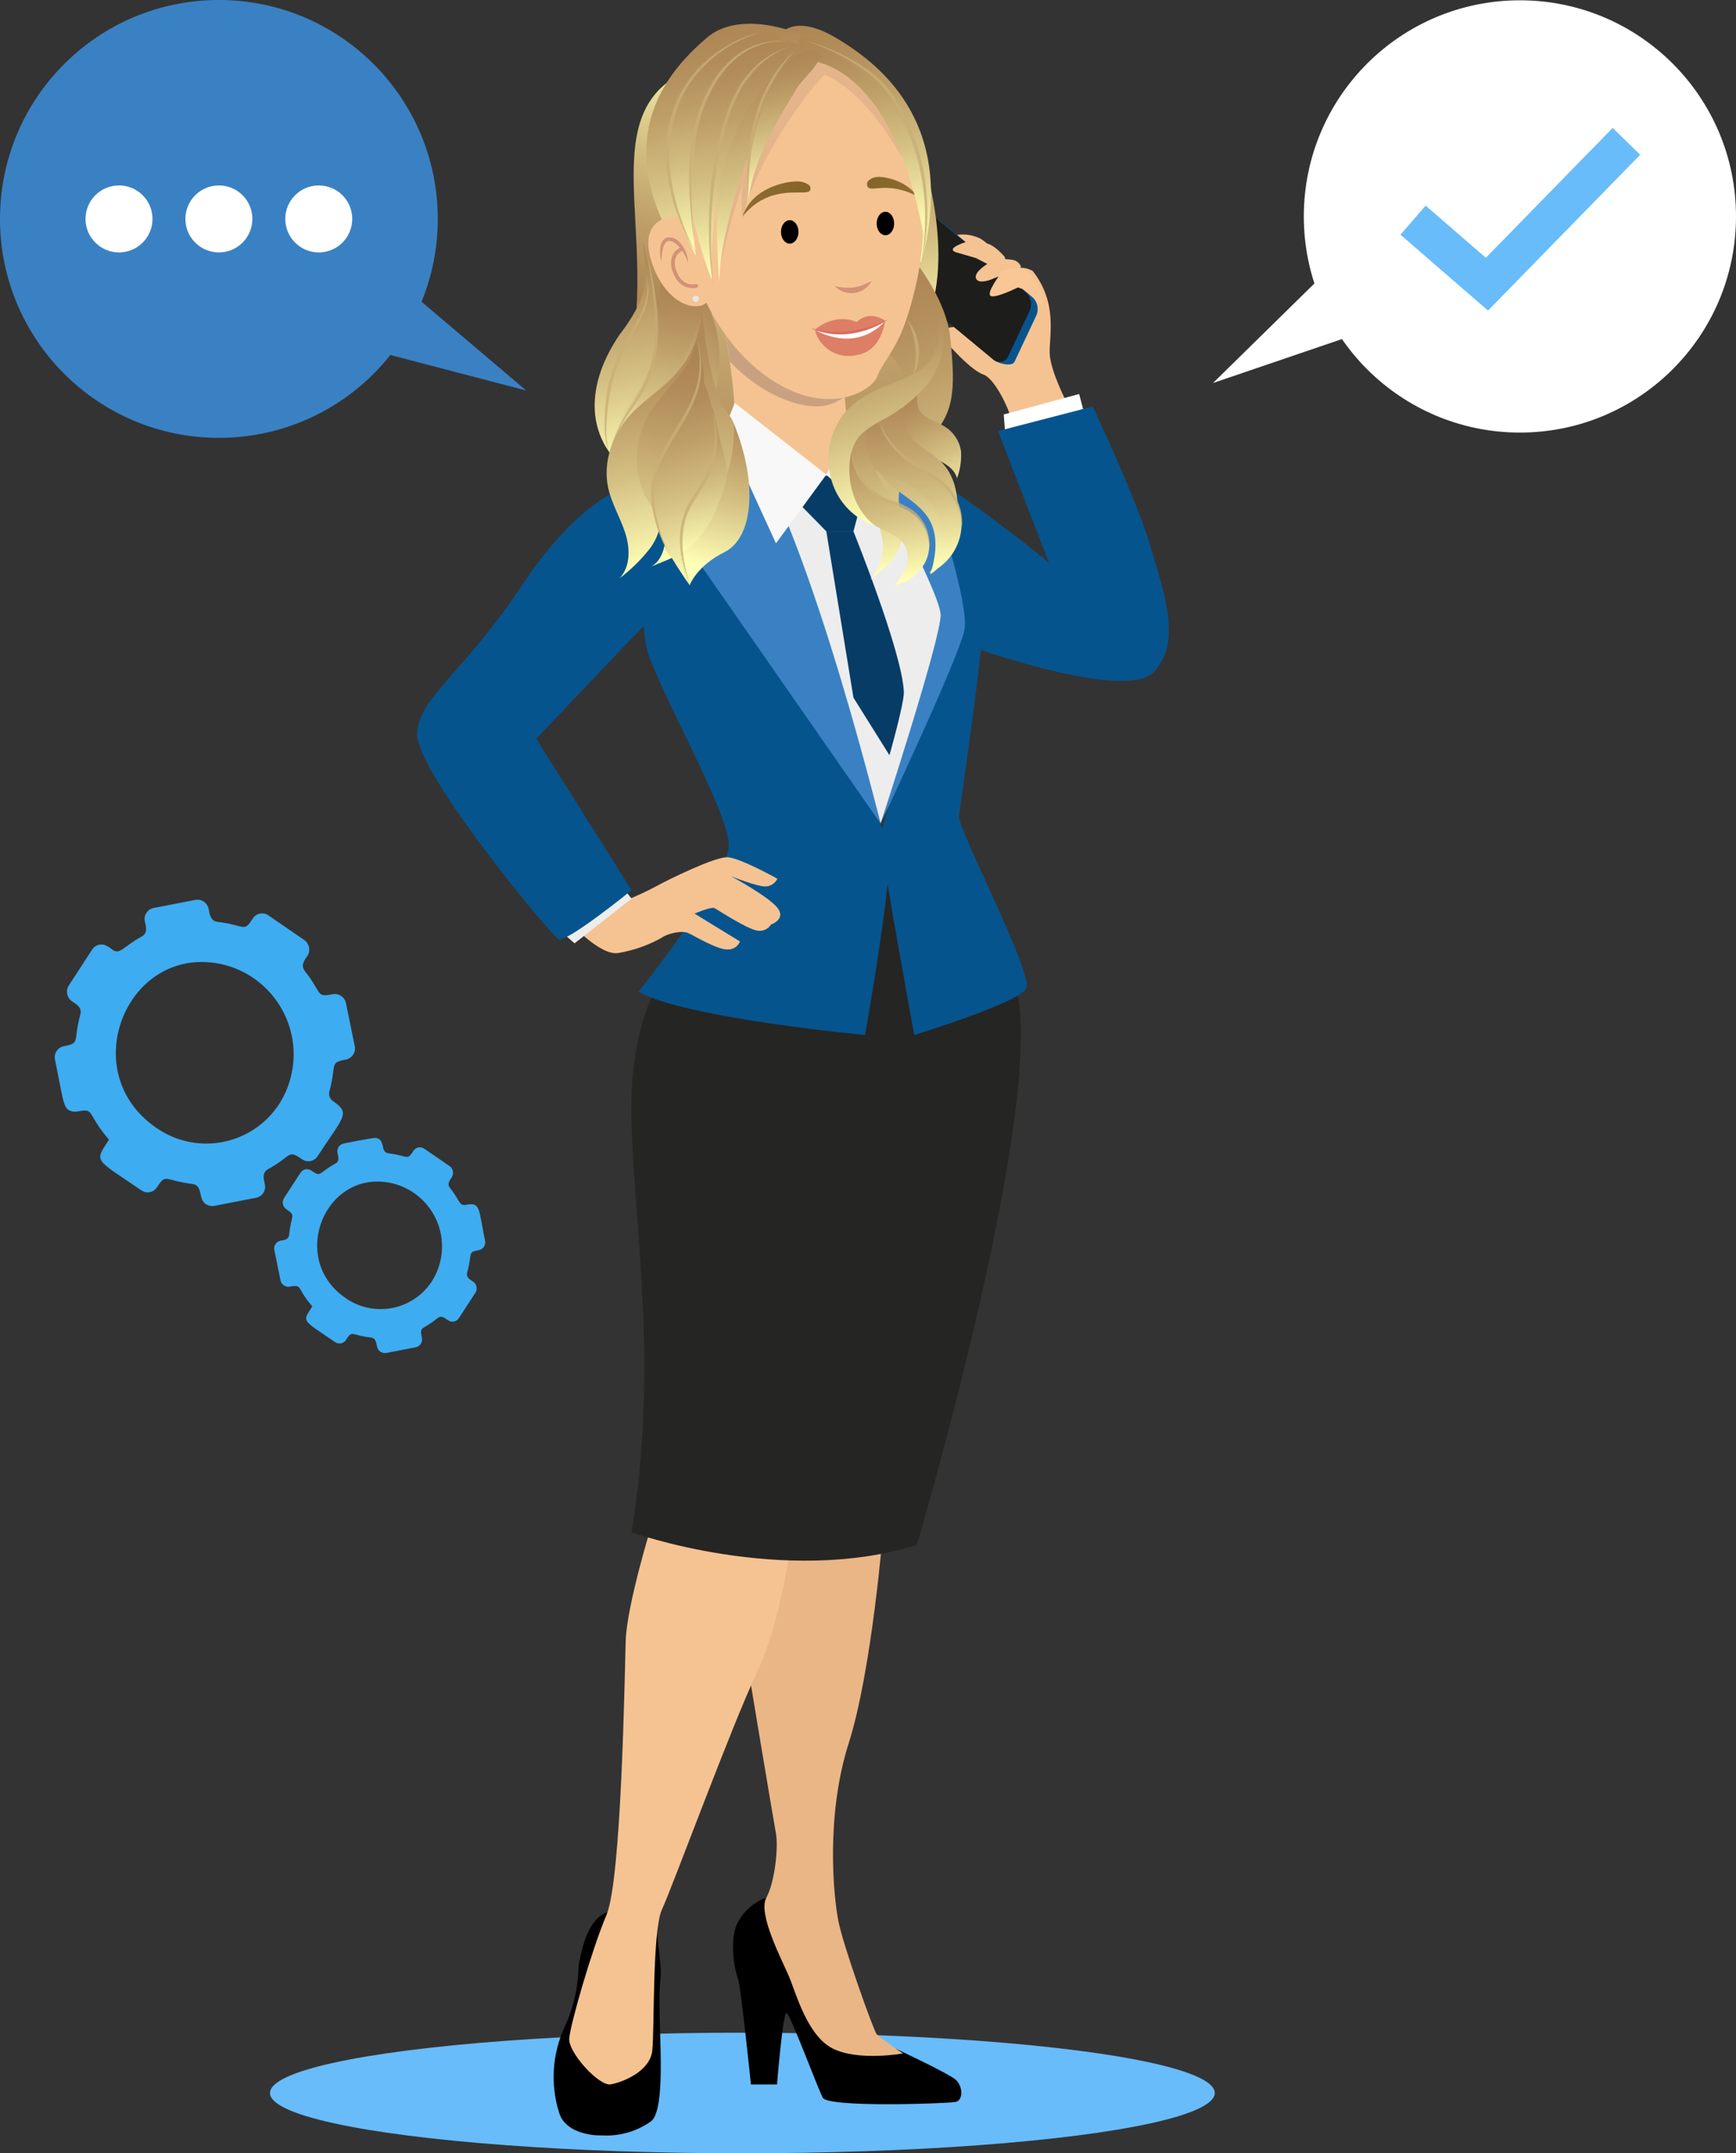 <?xml version="1.0" encoding="utf-8"?>
<svg xmlns="http://www.w3.org/2000/svg" xmlns:xlink="http://www.w3.org/1999/xlink" version="1.1" id="Layer_5" x="0px" y="0px" viewBox="0 0 341.861 423.965" style="enable-background:new 0 0 341.861 423.965;">
<rect x="0" y="0" width="341.861" height="423.965" fill="#333333" stroke="none"/>
<style type="text/css">
	.st0{fill:#68BCFA;}
	.st1{fill:#3A81C3;}
	.st2{fill:#FFFFFF;}
	.st3{fill:#3EACF0;}
	.st4{fill:url(#SVGID_1_);}
	.st5{fill:#F5C392;}
	.st6{fill:#EDEDED;}
	.st7{fill:#EAB686;}
	.st8{fill:#252523;}
	.st9{fill:#073C67;}
	.st10{fill:#06548E;}
	.st11{fill:#F8F8F8;}
	.st12{fill:#1D1D1B;}
	.st13{fill:#F9C796;}
	.st14{fill:url(#SVGID_00000025420584574668320930000015444880354655670174_);}
	.st15{fill:url(#SVGID_00000102505483918976570760000005080299033378967222_);}
	.st16{fill:url(#SVGID_00000009579388318831072150000016375027285772477369_);}
	.st17{fill:#CAA180;}
	.st18{fill:url(#SVGID_00000120541315321853738810000015864465357053863823_);}
	.st19{fill:url(#SVGID_00000026875256773744020270000015595717937120682642_);}
	.st20{fill:url(#SVGID_00000019644528542193129040000013208659963549880486_);}
	.st21{fill:url(#SVGID_00000165212087802980635550000004037978920152295320_);}
	.st22{fill:url(#SVGID_00000013904027979214227270000003579686596907417781_);}
	.st23{fill:url(#SVGID_00000139998910043140748700000017191619036981719714_);}
	.st24{opacity:0.4;fill:#CAA180;enable-background:new    ;}
	.st25{fill:#D29275;}
	.st26{fill:#E7E7E7;}
	.st27{fill:url(#SVGID_00000090268795926637423210000017892410100178201534_);}
	.st28{fill:url(#SVGID_00000136403673149938771850000018273789329367109514_);}
	.st29{fill:#DD7E67;}
	.st30{fill:#D76C5C;}
	.st31{fill:url(#SVGID_00000071528771647033575230000002017290324938253213_);}
	.st32{fill:url(#SVGID_00000173157005355059593620000003429905933685414584_);}
	.st33{fill:url(#SVGID_00000136386887646626687180000003398666150536567718_);}
	.st34{fill:url(#SVGID_00000116951451328281250380000010953116625080595903_);}
	.st35{fill:url(#SVGID_00000005983721665452028040000012747063370873650620_);}
	.st36{fill:url(#SVGID_00000072974353440736592630000017117955689092650642_);}
	.st37{fill:url(#SVGID_00000101810938500824523180000016581623903133306541_);}
	.st38{fill:url(#SVGID_00000029748747764984358700000012221095806579660676_);}
	.st39{fill:url(#SVGID_00000031169634347150225510000005170060100237154179_);}
	.st40{fill:url(#SVGID_00000042002076939037568270000017369004221510799012_);}
	.st41{fill:url(#SVGID_00000043441189120595914790000018248684789431105960_);}
	.st42{fill:url(#SVGID_00000121244056309734168990000001125830424272333210_);}
	.st43{fill:url(#SVGID_00000139294353423448270190000003758087057057696136_);}
	.st44{fill:url(#SVGID_00000181083637457075588680000017607333169894855825_);}
	.st45{fill:url(#SVGID_00000147914238496453376240000003375778534252052402_);}
	.st46{fill:url(#SVGID_00000065778589054543491920000006319737850688796594_);}
	.st47{fill:url(#SVGID_00000017494924236255418260000013297514875198387900_);}
	.st48{opacity:0.8;}
	.st49{fill:#C9AF75;}
</style>
<ellipse class="st0" cx="146.191" cy="412.093" rx="93.024" ry="11.871"/>
<g>
	<circle class="st1" cx="43.104" cy="43.104" r="43.104"/>
	<polygon class="st1" points="68.812,67.789 103.622,76.89 73.891,51.671"/>
	<circle class="st2" cx="23.435" cy="43.104" r="6.594"/>
	<circle class="st2" cx="43.104" cy="43.104" r="6.594"/>
	<circle class="st2" cx="62.773" cy="43.104" r="6.594"/>
</g>
<g>
	<path class="st3" d="M54.028,246.141l1.206,5.932c0.167,0.849,0.981,1.41,1.833,1.263&#xD;&#xA;		c0.45-0.125,0.92-0.16,1.383-0.104c0.818,0.2,0.71,1.312,3.049,3.988&#xD;&#xA;		c-2.056,3.164-2.057,2.536,4.481,7.028c0.689,0.48,1.637,0.311,2.118-0.378&#xD;&#xA;		c0.01-0.014,0.019-0.028,0.029-0.042c1.333-2.04,0.978-0.927,4.886-0.479&#xD;&#xA;		c0.961,0.111,1.048,0.868,1.233,1.775c0.161,0.852,0.979,1.416,1.833,1.263l5.798-1.124&#xD;&#xA;		c0.838-0.172,1.379-0.99,1.207-1.829c-0.001-0.006-0.002-0.011-0.003-0.017&#xD;&#xA;		c-0.496-2.424,0.01-1.378,3.058-3.872c0.252-0.235,0.605-0.329,0.94-0.248&#xD;&#xA;		c0.641,0.157,1.045,0.73,1.654,0.88c0.628,0.154,1.284-0.108,1.634-0.651l3.248-4.989&#xD;&#xA;		c0.461-0.736,0.261-1.704-0.454-2.197c-0.738-0.506-1.412-0.881-1.153-1.825&#xD;&#xA;		c1.071-3.831-0.054-3.928,2.313-4.38c0.835-0.171,1.373-0.986,1.202-1.821&#xD;&#xA;		c-0.002-0.009-0.004-0.018-0.006-0.026c-1.324-6.511-0.869-7.617-3.803-7.056&#xD;&#xA;		c-1.284,0.252-1.17-0.907-3.099-3.34c-0.611-0.77-0.13-1.365,0.352-2.108&#xD;&#xA;		c0.465-0.735,0.269-1.706-0.445-2.202l-4.958-3.4c-0.688-0.484-1.638-0.32-2.123,0.368&#xD;&#xA;		c-0.01,0.014-0.02,0.029-0.029,0.043c-0.888,1.379-1.014,1.326-2.228,1.005&#xD;&#xA;		c-0.937-0.245-1.888-0.43-2.848-0.553c-1.465-0.358-0.403-2.547-2.223-2.992&#xD;&#xA;		c-0.532-0.13-6.938,1.203-6.45,1.105c-0.835,0.171-1.373,0.986-1.202,1.821&#xD;&#xA;		c0.002,0.009,0.004,0.017,0.006,0.026c0.185,0.906,0.415,1.637-0.435,2.103&#xD;&#xA;		c-2.518,1.381-2.801,2.208-3.541,2.027c-0.6-0.147-1.103-0.743-1.683-0.885&#xD;&#xA;		c-0.625-0.157-1.28,0.103-1.627,0.646l-3.248,4.989c-0.465,0.733-0.268,1.702,0.446,2.195&#xD;&#xA;		c2.013,1.384,0.951,1,0.57,4.993c-0.089,0.971-0.84,1.05-1.725,1.221&#xD;&#xA;		c-0.834,0.169-1.372,0.982-1.203,1.816C54.023,246.12,54.025,246.131,54.028,246.141z M77.433,233.028&#xD;&#xA;		c6.842,1.756,10.966,8.726,9.21,15.568c-0.334,1.301-0.87,2.54-1.59,3.674&#xD;&#xA;		c-3.625,5.577-11.084,7.159-16.661,3.534c-0.12-0.078-0.238-0.158-0.355-0.24&#xD;&#xA;		C56.635,247.744,64.174,229.781,77.433,233.028z"/>
	<path class="st3" d="M10.831,208.626c1.784,8.74,1.584,9.762,3.41,10.209&#xD;&#xA;		c0.938,0.23,1.952-0.354,2.884-0.126c1.164,0.285,1.01,1.871,4.344,5.677&#xD;&#xA;		c-2.94,4.521-2.905,3.623,6.372,9.987c0.223,0.153,0.472,0.265,0.734,0.329&#xD;&#xA;		c0.889,0.222,1.821-0.146,2.319-0.916c1.128-1.718,1.396-1.86,2.624-1.559&#xD;&#xA;		c0.238,0.058,0.916,0.241,1.31,0.337c1.079,0.251,2.171,0.445,3.271,0.581&#xD;&#xA;		c2.133,0.522,0.594,3.621,3.182,4.254c0.304,0.074,0.62,0.083,0.927,0.024l8.245-1.595&#xD;&#xA;		c1.193-0.245,1.961-1.411,1.715-2.604c-0.002-0.008-0.003-0.016-0.005-0.024&#xD;&#xA;		c-0.183-0.913-0.663-2.287,0.622-2.995c3.516-1.929,3.914-3.148,5.02-2.877&#xD;&#xA;		c0.879,0.215,1.599,1.061,2.408,1.259c0.89,0.217,1.82-0.151,2.32-0.919&#xD;&#xA;		c5.1-7.846,6.606-8.415,3.059-10.857c-0.634-0.433-0.925-1.219-0.726-1.961&#xD;&#xA;		c1.496-5.363-0.129-5.582,3.284-6.243c1.191-0.242,1.96-1.404,1.717-2.595&#xD;&#xA;		c-0.002-0.011-0.005-0.022-0.007-0.033l-1.722-8.438c-0.235-1.21-1.397-2.008-2.611-1.794&#xD;&#xA;		c-3.413,0.661-2.007-0.15-5.487-4.545c-0.934-1.182,0.013-2.268,0.502-3.009&#xD;&#xA;		c0.66-1.045,0.377-2.425-0.641-3.126l-7.05-4.842c-0.979-0.685-2.328-0.447-3.013,0.532&#xD;&#xA;		c-0.014,0.02-0.028,0.04-0.041,0.061c-1.867,2.89-1.374,1.352-6.955,0.686&#xD;&#xA;		c-1.46-0.171-1.554-1.597-1.748-2.529c-0.233-1.212-1.396-2.011-2.611-1.794l-8.245,1.595&#xD;&#xA;		c-1.192,0.244-1.96,1.408-1.716,2.599c0.002,0.01,0.004,0.019,0.006,0.029&#xD;&#xA;		c0.183,0.913,0.663,2.287-0.62,2.988c-3.773,2.069-4.224,3.649-5.78,2.586&#xD;&#xA;		c-0.48-0.423-1.038-0.749-1.641-0.961c-0.893-0.218-1.826,0.15-2.329,0.92l-4.608,7.098&#xD;&#xA;		c-0.664,1.042-0.384,2.423,0.633,3.124c0.758,0.519,2.038,1.165,1.642,2.596&#xD;&#xA;		c-1.495,5.356,0.129,5.582-3.284,6.243c-1.191,0.242-1.96,1.404-1.718,2.595&#xD;&#xA;		C10.826,208.604,10.828,208.615,10.831,208.626z M44.124,189.956c9.743,2.491,15.623,12.409,13.132,22.152&#xD;&#xA;		c-0.475,1.858-1.24,3.629-2.268,5.248c-5.157,7.938-15.773,10.193-23.711,5.036&#xD;&#xA;		c-0.173-0.112-0.344-0.228-0.513-0.346c-16.276-11.169-5.444-36.694,13.36-32.089H44.124z"/>
</g>
<g>
	<circle class="st2" cx="299.307" cy="42.614" r="42.554"/>
	<polygon class="st0" points="293.025,61.147 275.786,46.207 280.743,40.488 292.594,50.758 317.575,25.189 &#xD;&#xA;		322.989,30.478"/>
	<polygon class="st2" points="272.5,63.955 238.877,75.41 266.344,48.449"/>
</g>
<g>
	
		<linearGradient id="SVGID_1_" gradientUnits="userSpaceOnUse" x1="3043.792" y1="-205.129" x2="3031.678" y2="-81.815" gradientTransform="matrix(1 0 0 -1 -2883.858 -88.985)">
		<stop offset="0" style="stop-color:#AC8452"/>
		<stop offset="0.143" style="stop-color:#B18B58"/>
		<stop offset="0.359" style="stop-color:#BFA069"/>
		<stop offset="0.619" style="stop-color:#D5C184"/>
		<stop offset="0.912" style="stop-color:#F5F0AA"/>
		<stop offset="1" style="stop-color:#FFFFB7"/>
	</linearGradient>
	<path class="st4" d="M177.05,49.06c-2.326,8.84,2.74,23.655,5.662,30.944&#xD;&#xA;		c2.923,7.29-0.483,8.055-30.904,7.593s-22.519-9.087-17.948-25.955s-3.697-23.028-3.697-23.028&#xD;&#xA;		C158.737,15.165,177.374,47.827,177.05,49.06z"/>
	<path class="st5" d="M168.601,89.397c-1.747-3.505-2.724-12.815-2.196-16.546&#xD;&#xA;		c1.378-10.268-22.906-30.529-25.113-14.021c1.876,7.085,4.983,25.051,2.635,32.037&#xD;&#xA;		C140.1,102.222,174.973,101.847,168.601,89.397z"/>
	<path class="st6" d="M152.648,93.684c-0.395,0.786-2.958,10.939-2.958,10.939l23.716,57.534l14.896-42.483&#xD;&#xA;		l-17.947-30.089l-7.678,5.752L152.648,93.684z"/>
	<path d="M176.511,403.426c0,0,10.187,4.764,11.656,6.023s1.574,4.092,0,4.407&#xD;&#xA;		s-25.131,1.154-26.154-0.839s-6.375-16.369-7.109-16.684s-1.889,14.08-1.889,14.08h-5.142&#xD;&#xA;		c0,0-1.994-19.431-2.518-20.69s-1.994-7.66,0-11.333c1.22-2.208,3.194-3.903,5.561-4.774&#xD;&#xA;		C150.917,373.615,155.621,406.007,176.511,403.426z"/>
	<path class="st7" d="M173.897,301.37c0,0-2.204,27.544-6.768,41.868s-2.991,30.063-2.046,34.942&#xD;&#xA;		s6.925,21.563,7.555,22.35c1.65,1.367,3.385,2.629,5.194,3.778c0,0-8.704,1.574-13.796-0.944&#xD;&#xA;		s-7.295-11.018-8.712-14.323s-6.138-12.277-4.407-15.425s2.361-10.073,1.889-12.592&#xD;&#xA;		s-6.611-39.192-6.611-39.664s9.759-24.239,9.759-24.239L173.897,301.37z"/>
	<path d="M119.804,420.467c-0.781-0.035-2.104,0.004-2.881-0.084c-2.063-0.234-5.847-1.117-6.825-4.428&#xD;&#xA;		c-1.756-5.611-1.344-11.677,1.154-16.999c2.999-6.503,2.499-11.438,2.823-12.697&#xD;&#xA;		s1.584-10.178,7.145-9.968s8.399,2.158,8.222,3.924s1.012,6.884,0.593,9.717&#xD;&#xA;		s0.076,11.857,0.09,16.264s-0.195,10.073-1.874,11.438&#xD;&#xA;		C125.784,419.405,122.841,420.392,119.804,420.467z"/>
	<path class="st5" d="M128.461,299.796c0,0-5.037,16.159-5.247,23.295s-0.839,47.009-3.778,53.935&#xD;&#xA;		s-7.135,21.616-7.345,24.344s5.876,9.444,8.185,9.024s7.765-2.518,8.185-6.716s0-23.715,1.889-27.702&#xD;&#xA;		s13.851-36.516,18.678-46.59s6.925-26.653,6.925-26.653l-28.751-2.938"/>
	<path class="st8" d="M131.399,191.192c0,0-7.767,8.185-7.031,30.22s5.246,47.849,0,80.273&#xD;&#xA;		c0,0,29.766,10.703,56.174,2.518c0,0,28.611-96.642,18.223-113.011&#xD;&#xA;		c-6.31-9.882-14.913-18.094-25.076-23.94L131.399,191.192z"/>
	<polygon class="st9" points="159.102,93.684 166.814,93.684 169.962,97.54 168.065,104.623 162.722,104.623 &#xD;&#xA;		157.37,99.153"/>
	<path class="st9" d="M168.064,104.623c0,0,9.656,23.903,9.925,31.637&#xD;&#xA;		c0.077,2.204-2.833,12.434-2.833,12.434l-7.092-11.333l-5.343-32.739H168.064z"/>
	<path class="st10" d="M143.182,85.962c0,0,16.706,32.985,18.28,37.549s13.221,40.136,13.536,46.117&#xD;&#xA;		s-4.642,34.155-4.642,34.155s-35.336-3.305-44.623-8.499c0,0,17.786-22.193,17.786-28.961&#xD;&#xA;		s-15.74-33.84-16.369-39.664s-3.935-29.905-2.361-31.322S143.182,85.962,143.182,85.962z"/>
	<path class="st10" d="M171.064,91.717c0,0,13.221,21.091,14.953,27.23s-12.784,42.34-12.609,45.96&#xD;&#xA;		s6.628,38.877,6.628,38.877s20.462-6.296,22.036-9.129s-13.536-31.479-13.221-33.998&#xD;&#xA;		s3.148-21.721,4.25-32.266s-3.463-30.535-4.25-31.007S171.064,91.717,171.064,91.717z"/>
	<path class="st1" d="M143.834,83.088c0,0-9.129,6.582-12.434,11.461l8.657,4.604l-8.657,2.636l42.008,60.367&#xD;&#xA;		C173.407,162.157,156.898,94.764,143.834,83.088z"/>
	<path class="st1" d="M171.064,90.615c0,0,13.985,25.896,14.166,30.378s-11.822,41.165-11.822,41.165&#xD;&#xA;		s15.757-33.295,16.544-38.332s-5.351-23.767-5.351-23.767l-5.509-2.833l3.426-1.956&#xD;&#xA;		C182.517,95.269,174.998,90.772,171.064,90.615z"/>
	<path class="st5" d="M112.383,181.775c0,0,5.865,6.491,9.392,5.861c2.986-0.5,5.864-1.512,8.506-2.991&#xD;&#xA;		c1.134-0.853,4.022-1.518,5.294-0.916s5.609,3.214,7.626,3.214c1.093,0.077,2.111-0.559,2.521-1.576&#xD;&#xA;		l-8.949-5.483c0,0,3.34-1.45,3.97-1.071s6.365,4.077,8.319,4.402&#xD;&#xA;		c1.082,0.227,2.191-0.248,2.773-1.188c0,0,2.962-1.008,1.323-3.214s-9.201-6.302-9.201-6.302&#xD;&#xA;		s5.42,2.206,6.995,2.017c0.924-0.109,1.731-0.678,2.143-1.513c0,0-7.122-3.97-9.705-4.223&#xD;&#xA;		s-12.794,4.979-12.794,4.979s-8.178,4.509-9.73,3.893S112.383,181.775,112.383,181.775z"/>
	<polygon class="st6" points="108.944,182.062 113.142,185.735 124.368,176.929 121.851,173.734"/>
	<path class="st10" d="M124.789,95.337c0,0-9.759,1.574-21.721,19.517s-20.147,22.036-20.934,29.276&#xD;&#xA;		s26.285,39.979,27.859,40.766s14.375-9.624,14.375-9.624l-18.773-29.814&#xD;&#xA;		c0,0,23.286-24.622,23.759-24.78S124.789,95.337,124.789,95.337z"/>
	<polygon class="st11" points="144.687,79.326 162.722,93.448 152.806,106.984 142.575,84.633"/>
	<path class="st11" d="M162.721,93.448l10.546,9.916c0,0,0.315-8.972,0-11.647s-5.203-9.286-5.203-9.286&#xD;&#xA;		L162.721,93.448z"/>
	<path class="st5" d="M210.309,79.722c0,0-3.481-6.573-3.595-10.13s1.613-9.895-3.339-16.231&#xD;&#xA;		c-1.034-0.592-2.248-0.786-3.415-0.546l-2.285,0.526c-1.187,1.154-2.016,2.624-2.39,4.236&#xD;&#xA;		c-0.371,2.338,4.827-1.008,4.827-1.008l-0.163,2.086l-1.947,9.664l-8.5-3.723&#xD;&#xA;		c-1.62-0.71-5.434,0.394-4.234,1.531c0,0,5.487,6.634,8.418,7.632&#xD;&#xA;		c2.135,0.727,4.963,6.597,5.368,8.552C199.457,84.266,208.541,82.996,210.309,79.722z"/>
	<path class="st5" d="M195.678,49.299c0,0-1.834-2.251-3.472-2.667c-1.352-0.499-2.819-0.6-4.227-0.292&#xD;&#xA;		c-1.272,0.415-3.881,1.467-1.737,2.066s3.806,1.112,3.806,1.112l2.347,1.215&#xD;&#xA;		C192.396,50.733,196.45,51.812,195.678,49.299z"/>
	<path class="st10" d="M204.047,62.184l-4.272,9.052c-0.483,1.022-3.189,0.364-4.085-0.375l-17.655-14.712&#xD;&#xA;		c-0.571-0.455-0.756-1.243-0.446-1.904l4.793-10.155c0.464-0.896,1.567-1.247,2.463-0.783&#xD;&#xA;		c0.114,0.059,0.222,0.13,0.321,0.212l17.989,14.86C204.296,59.287,204.665,60.861,204.047,62.184z"/>
	<path class="st12" d="M202.746,61.237l-4.272,9.052c-0.464,0.896-1.567,1.247-2.463,0.783&#xD;&#xA;		c-0.114-0.059-0.222-0.13-0.321-0.212l-18.955-15.658c-0.571-0.455-0.756-1.243-0.446-1.904&#xD;&#xA;		l4.793-10.155c0.464-0.896,1.567-1.247,2.463-0.783c0.114,0.059,0.222,0.13,0.321,0.212&#xD;&#xA;		l17.989,14.86C202.996,58.341,203.365,59.915,202.746,61.237z"/>
	<path class="st5" d="M201.082,52.556c-0.312-0.849-1.115-1.417-2.019-1.43&#xD;&#xA;		c-1.099-0.182-2.224-0.133-3.302,0.145c-0.762,0.226-3.787,2.049-3.612,3.34s2.294,0.797,3.507,0.217&#xD;&#xA;		c1.196-0.49,2.426-0.892,3.68-1.205L201.082,52.556z"/>
	<path class="st5" d="M197.873,50.618c0,0-1.834-2.251-3.472-2.667c-1.352-0.499-2.819-0.6-4.227-0.292&#xD;&#xA;		c-1.272,0.415-3.881,1.467-1.737,2.066s3.806,1.112,3.806,1.112l2.347,1.215&#xD;&#xA;		C194.59,52.052,198.644,53.131,197.873,50.618z"/>
	<path class="st13" d="M200.834,52.708c0,0-3.419,0.241-3.652,0.84s-2.864,3.892-2.171,4.654&#xD;&#xA;		s5.436-1.609,5.436-1.609l1.256,0.403l3.566,3.147C205.452,56.991,203.695,54.045,200.834,52.708z"/>
	<polygon class="st2" points="213.767,82.356 212.509,77.576 197.663,81.606 197.993,85.985"/>
	<path class="st10" d="M215.182,80.034l-18.65,4.841l10.749,27.743c0,0,0.769,0.748,1.83,4.6&#xD;&#xA;		s-16.271,10.636-16.271,10.636s29.223,10.291,34.459,4.381s2.399-14.316-1.099-25.763&#xD;&#xA;		C223.515,97.69,215.182,80.034,215.182,80.034z"/>
	<path class="st10" d="M188.896,97.383c0,0,21.136,14.89,23.584,19.399&#xD;&#xA;		c5.844,10.761-19.642,11.072-19.642,11.072S186.347,97.131,188.896,97.383z"/>
	
		<linearGradient id="SVGID_00000061468153537053858220000013691963085098010516_" gradientUnits="userSpaceOnUse" x1="3057.47" y1="-106.484" x2="3067.082" y2="-157.068" gradientTransform="matrix(1 0 0 -1 -2883.858 -88.985)">
		<stop offset="0" style="stop-color:#AC8452"/>
		<stop offset="0.143" style="stop-color:#B18B58"/>
		<stop offset="0.359" style="stop-color:#BFA069"/>
		<stop offset="0.619" style="stop-color:#D5C184"/>
		<stop offset="0.912" style="stop-color:#F5F0AA"/>
		<stop offset="1" style="stop-color:#FFFFB7"/>
	</linearGradient>
	<path style="fill:url(#SVGID_00000061468153537053858220000013691963085098010516_);" d="M175.598,19.776&#xD;&#xA;		c2.734,15.993-0.416,32.495,1.733,48.577c0.028,0.721,0.274,1.416,0.707,1.992&#xD;&#xA;		c5.471-5.655,7.027-14.091,6.721-21.953c-0.357-9.181-2.881-18.157-6.165-26.737"/>
	
		<linearGradient id="SVGID_00000011007320141628007190000003646815819165221250_" gradientUnits="userSpaceOnUse" x1="3011.504" y1="-154.061" x2="3025.061" y2="-97.143" gradientTransform="matrix(1 0 0 -1 -2883.858 -88.985)">
		<stop offset="0" style="stop-color:#AC8452"/>
		<stop offset="0.143" style="stop-color:#B18B58"/>
		<stop offset="0.359" style="stop-color:#BFA069"/>
		<stop offset="0.619" style="stop-color:#D5C184"/>
		<stop offset="0.912" style="stop-color:#F5F0AA"/>
		<stop offset="1" style="stop-color:#FFFFB7"/>
	</linearGradient>
	<path style="fill:url(#SVGID_00000011007320141628007190000003646815819165221250_);" d="M139.152,11.668&#xD;&#xA;		c1.888-0.639,2.266,0.878,3.156,2.518c3.973,7.317,4.027,10.932,3.524,16.222&#xD;&#xA;		c-0.879,9.245-3.548,25.015-7.539,32.788c-3.651,7.111-9.952,12.266-16.681,15.829&#xD;&#xA;		c10.58-27.989-5.752-54.365,12.115-64.334C135.447,13.733,137.316,12.29,139.152,11.668z"/>
	
		<linearGradient id="SVGID_00000099622983218823777460000001778947257547744186_" gradientUnits="userSpaceOnUse" x1="3011.961" y1="-181.095" x2="3016.722" y2="-144.564" gradientTransform="matrix(1 0 0 -1 -2883.858 -88.985)">
		<stop offset="0" style="stop-color:#FFFFB7"/>
		<stop offset="0.088" style="stop-color:#F5F0AA"/>
		<stop offset="0.381" style="stop-color:#D5C184"/>
		<stop offset="0.641" style="stop-color:#BFA069"/>
		<stop offset="0.857" style="stop-color:#B18B58"/>
		<stop offset="1" style="stop-color:#AC8452"/>
	</linearGradient>
	<path style="fill:url(#SVGID_00000099622983218823777460000001778947257547744186_);" d="M133.859,80.728&#xD;&#xA;		c-6.398,9.67,3.245,11.541,3.245,11.541s-3.677,3.626-12.848-1.548s-0.557-15.523,3.411-24.339&#xD;&#xA;		s2.16-20.295,2.16-20.295C145.684,47.401,140.258,71.058,133.859,80.728z"/>
	<path class="st17" d="M141.292,58.83c1.078,4.072,1.888,8.21,2.425,12.388&#xD;&#xA;		c6.278,6.544,13.678,9.327,18.51,8.7c1.467-0.254,2.849-0.865,4.023-1.78&#xD;&#xA;		c-0.145-1.762-0.092-3.536,0.155-5.287C167.783,62.583,143.5,42.322,141.292,58.83z"/>
	
		<linearGradient id="SVGID_00000026875945611907892320000002153686959330277791_" gradientUnits="userSpaceOnUse" x1="3047.911" y1="-90.049" x2="3057.567" y2="-140.868" gradientTransform="matrix(1 0 0 -1 -2883.858 -88.985)">
		<stop offset="0" style="stop-color:#AC8452"/>
		<stop offset="0.143" style="stop-color:#B18B58"/>
		<stop offset="0.359" style="stop-color:#BFA069"/>
		<stop offset="0.619" style="stop-color:#D5C184"/>
		<stop offset="0.912" style="stop-color:#F5F0AA"/>
		<stop offset="1" style="stop-color:#FFFFB7"/>
	</linearGradient>
	<path style="fill:url(#SVGID_00000026875945611907892320000002153686959330277791_);" d="M181.404,51.703&#xD;&#xA;		c7.134-26.392-7.025-38.494-16.794-44.259s-12.098,0.816-12.098,0.816&#xD;&#xA;		C154.647,21.833,181.404,51.703,181.404,51.703z"/>
	
		<linearGradient id="SVGID_00000055688144258747329770000007696914155812641683_" gradientUnits="userSpaceOnUse" x1="3025.744" y1="-91.794" x2="3035.342" y2="-142.313" gradientTransform="matrix(1 0 0 -1 -2883.858 -88.985)">
		<stop offset="0" style="stop-color:#AC8452"/>
		<stop offset="0.143" style="stop-color:#B18B58"/>
		<stop offset="0.359" style="stop-color:#BFA069"/>
		<stop offset="0.619" style="stop-color:#D5C184"/>
		<stop offset="0.912" style="stop-color:#F5F0AA"/>
		<stop offset="1" style="stop-color:#FFFFB7"/>
	</linearGradient>
	<path style="fill:url(#SVGID_00000055688144258747329770000007696914155812641683_);" d="M134.233,50.35&#xD;&#xA;		c-15.476-23.871-1.249-37.566,4.96-42.917s16.743-1.271,16.743-1.271&#xD;&#xA;		C181.076,15.988,149.709,74.221,134.233,50.35z"/>
	
		<linearGradient id="SVGID_00000137100643911793765780000001933924319536397748_" gradientUnits="userSpaceOnUse" x1="3052.798" y1="-142.709" x2="3077.395" y2="-208.9" gradientTransform="matrix(1 0 0 -1 -2883.858 -88.985)">
		<stop offset="0" style="stop-color:#AC8452"/>
		<stop offset="0.143" style="stop-color:#B18B58"/>
		<stop offset="0.359" style="stop-color:#BFA069"/>
		<stop offset="0.619" style="stop-color:#D5C184"/>
		<stop offset="0.912" style="stop-color:#F5F0AA"/>
		<stop offset="1" style="stop-color:#FFFFB7"/>
	</linearGradient>
	<path style="fill:url(#SVGID_00000137100643911793765780000001933924319536397748_);" d="M169.728,58.812&#xD;&#xA;		c-2.507,10.669,8.807,8.087,8.771,18.717c-0.016,4.761-4.895,3.908-6.85,17.341&#xD;&#xA;		c-1.457,10.013,8.132,9.516,8.132,9.516c-4.744-3.963-3.157-11.672,2.549-17.222&#xD;&#xA;		s5.853-10.086,4.829-20.466s-11.559-20.61-11.559-20.61S172.234,48.142,169.728,58.812z"/>
	
		<linearGradient id="SVGID_00000140725666368217169890000016129638252231873704_" gradientUnits="userSpaceOnUse" x1="3062.327" y1="-165.096" x2="3072.814" y2="-188.139" gradientTransform="matrix(1 0 0 -1 -2883.858 -88.985)">
		<stop offset="0" style="stop-color:#AC8452"/>
		<stop offset="0.143" style="stop-color:#B18B58"/>
		<stop offset="0.359" style="stop-color:#BFA069"/>
		<stop offset="0.619" style="stop-color:#D5C184"/>
		<stop offset="0.912" style="stop-color:#F5F0AA"/>
		<stop offset="1" style="stop-color:#FFFFB7"/>
	</linearGradient>
	<path style="fill:url(#SVGID_00000140725666368217169890000016129638252231873704_);" d="M180.992,80.643&#xD;&#xA;		c-0.891-1.832-0.185-5.258,1.07-6.825c-2.807,3.506-7.298,9.686-3.236,13.805&#xD;&#xA;		c1.388,1.407,3.462,1.986,5.347,2.742s3.833,1.948,4.282,3.811c0.645-1.722,0.914-3.562,0.789-5.396&#xD;&#xA;		c-0.311-1.955-1.447-3.682-3.119-4.741c-1.246-0.8-3.126-1.337-4.31-2.361&#xD;&#xA;		C181.473,81.393,181.193,81.04,180.992,80.643z"/>
	
		<linearGradient id="SVGID_00000115493945565919311470000016374971374056019107_" gradientUnits="userSpaceOnUse" x1="3060.27" y1="-163.065" x2="3067.483" y2="-201.029" gradientTransform="matrix(1 0 0 -1 -2883.858 -88.985)">
		<stop offset="0" style="stop-color:#AC8452"/>
		<stop offset="0.143" style="stop-color:#B18B58"/>
		<stop offset="0.359" style="stop-color:#BFA069"/>
		<stop offset="0.619" style="stop-color:#D5C184"/>
		<stop offset="0.912" style="stop-color:#F5F0AA"/>
		<stop offset="1" style="stop-color:#FFFFB7"/>
	</linearGradient>
	<path style="fill:url(#SVGID_00000115493945565919311470000016374971374056019107_);" d="M178.478,84.492&#xD;&#xA;		c-1.209-3.085-0.62-6.585,1.532-9.104c-3.139,1.706-5.683,4.328-7.293,7.517&#xD;&#xA;		c-1.605,3.202-1.462,7.001,0.38,10.073c2.463,3.749,7.566,5.38,9.846,9.234&#xD;&#xA;		c1.918,3.242,1.378,7.298,0.266,10.869c3.544-2.276,4.923-6.641,5.285-10.715&#xD;&#xA;		c0.354-3.982-0.166-8.347-3-11.278C183.291,88.81,179.702,87.559,178.478,84.492z"/>
	
		<linearGradient id="SVGID_00000047017659591158089050000001331972376220015776_" gradientUnits="userSpaceOnUse" x1="2998.927" y1="90.058" x2="3005.491" y2="55.509" gradientTransform="matrix(0.998 0.063 0.063 -0.998 -2821.502 -22.041)">
		<stop offset="0" style="stop-color:#AC8452"/>
		<stop offset="0.143" style="stop-color:#B18B58"/>
		<stop offset="0.359" style="stop-color:#BFA069"/>
		<stop offset="0.619" style="stop-color:#D5C184"/>
		<stop offset="0.912" style="stop-color:#F5F0AA"/>
		<stop offset="1" style="stop-color:#FFFFB7"/>
	</linearGradient>
	<path style="fill:url(#SVGID_00000047017659591158089050000001331972376220015776_);" d="M174.917,79.326&#xD;&#xA;		c-1.457,0.588-2.312,2.107-2.057,3.658c0.292,1.504,1.023,2.887,2.102,3.975&#xD;&#xA;		c1.49,1.711,3.214,3.203,5.121,4.433c2.009,1.294,4.232,2.305,5.966,3.952&#xD;&#xA;		c4.268,4.054,4.442,10.801,0.388,15.069c-0.971,1.022-2.134,1.841-3.424,2.41&#xD;&#xA;		c3.645-4.771,2.998-11.544-1.486-15.538c-1.583-1.324-3.388-2.357-5.331-3.053&#xD;&#xA;		c-1.938-0.761-4.04-1.422-5.401-2.997c-1.162-1.426-1.655-3.282-1.354-5.097&#xD;&#xA;		C169.866,83.304,172.072,80.161,174.917,79.326z"/>
	<path class="st5" d="M151.199,12.515c-12.265,2.382-19.551,15.306-16.081,34.808&#xD;&#xA;		c3.905,21.944,21.845,35.437,33.787,30.077c3.868-1.736,3.937-3.741,4.364-4.479&#xD;&#xA;		c2.077-3.587,3.932-5.45,5.864-12.064c2.195-7.516,3.467-15.388,2.009-22.895&#xD;&#xA;		C177.366,18.518,168.889,9.079,151.199,12.515z"/>
	<path class="st24" d="M179.246,33.829c-2.484-13.867-13.228-22.392-15.37-23.63&#xD;&#xA;		c-1.853-1.071-6.346,2.772-7.918,1.319c-1.592-1.471-11.699,1.484-14.475,37.101&#xD;&#xA;		c-0.064,0.827-0.001,5.643,0.142,4.826c1.183-5.945,2.767-11.804,4.739-17.536&#xD;&#xA;		c-0.471,2.366-0.485,4.801-0.044,7.173c1.26-7.699,8.789-20.242,15.444-27.782&#xD;&#xA;		c0.743-0.841,0.703-0.59,1.294-0.297C172.7,19.776,179.362,34.476,179.246,33.829z"/>
	<path class="st25" d="M164.363,56.304c1.73,1.819,4.608,1.89,6.426,0.16&#xD;&#xA;		c0.344-0.327,0.635-0.707,0.861-1.124c-0.559,0.237-1.038,0.491-1.579,0.719&#xD;&#xA;		c-0.496,0.198-1.008,0.352-1.531,0.46c-1.391,0.243-2.819,0.169-4.178-0.215L164.363,56.304z"/>
	<path class="st5" d="M131.727,42.677c-4.523,1.188-4.849,5.297-3.007,10.037&#xD;&#xA;		c2.184,5.618,6.271,8.12,9.146,7.504s2.48-4.809,1.266-9.736S134.568,41.931,131.727,42.677z"/>
	<path class="st25" d="M135.453,51.703c0.118-1.985-1.605-5.201-3.904-4.973&#xD;&#xA;		c-1.759,0.409-1.684,2.716-1.474,4.102c0.043,0.241,0.095,0.48,0.152,0.716&#xD;&#xA;		c0.029-0.948,0.154-1.89,0.373-2.813c0.099-0.407,0.307-0.779,0.602-1.076&#xD;&#xA;		c0.648-0.544,1.536,0.01,2.103,0.499c1.034,0.957,1.778,2.185,2.148,3.545L135.453,51.703z"/>
	<path class="st25" d="M136.421,56.723c-1.058,0-2.927-0.413-3.896-3.102&#xD;&#xA;		c-0.488-1.09-0.506-2.333-0.05-3.437c0.337-0.679,0.918-1.206,1.627-1.475&#xD;&#xA;		c0.193-0.063,0.4,0.043,0.462,0.236c0.063,0.193-0.043,0.4-0.236,0.462l0,0l0,0&#xD;&#xA;		c-0.523,0.21-0.951,0.606-1.2,1.111c-0.357,0.924-0.325,1.953,0.088,2.854&#xD;&#xA;		c1.156,3.211,3.686,2.587,3.793,2.56c0.196-0.053,0.397,0.064,0.45,0.259&#xD;&#xA;		c0.053,0.196-0.063,0.397-0.259,0.45l0,0C136.944,56.699,136.683,56.726,136.421,56.723z"/>
	<circle class="st26" cx="137.019" cy="58.829" r="0.607"/>
	
		<linearGradient id="SVGID_00000049931316468430817830000016142439070853456264_" gradientUnits="userSpaceOnUse" x1="4462.314" y1="-203.817" x2="4475.88" y2="-203.817" gradientTransform="matrix(0.717 -0.026 -0.036 -0.999 -3036.521 -50.593)">
		<stop offset="0" style="stop-color:#846429"/>
		<stop offset="0.873" style="stop-color:#8B6B2F"/>
		<stop offset="1" style="stop-color:#8D6D30"/>
	</linearGradient>
	<path style="fill:url(#SVGID_00000049931316468430817830000016142439070853456264_);" d="M180.556,38.604&#xD;&#xA;		c-6.062-3.136-9.336-0.43-9.771-2.024c-0.108-0.396-0.17-0.941,0.911-1.468&#xD;&#xA;		c0.428-0.195,0.895-0.29,1.365-0.279C174.918,34.82,178.729,35.891,180.556,38.604z"/>
	
		<linearGradient id="SVGID_00000167355739376946716190000002527951020802851206_" gradientUnits="userSpaceOnUse" x1="-3870.788" y1="-215.287" x2="-3855.252" y2="-215.287" gradientTransform="matrix(-0.86 0 0 -1 -3168.917 -176.14)">
		<stop offset="0" style="stop-color:#846429"/>
		<stop offset="0.873" style="stop-color:#8B6B2F"/>
		<stop offset="1" style="stop-color:#8D6D30"/>
	</linearGradient>
	<path style="fill:url(#SVGID_00000167355739376946716190000002527951020802851206_);" d="M146.253,42.58&#xD;&#xA;		c5.684-6.948,12.856-3.587,13.307-5.196c0.112-0.4,0.162-0.947-1.155-1.434&#xD;&#xA;		c-0.529-0.181-1.088-0.258-1.647-0.229C154.534,35.775,148.112,37.012,146.253,42.58z"/>
	<ellipse cx="155.516" cy="45.661" rx="1.722" ry="2.31"/>
	<ellipse cx="174.359" cy="44.006" rx="1.722" ry="2.31"/>
	<path class="st2" d="M168.164,66.953c2.61,0.025,5.005-1.446,6.164-3.785&#xD;&#xA;		c-4.221,2.364-9.193,2.999-13.873,1.772C162.757,66.389,165.449,67.092,168.164,66.953z"/>
	<path class="st29" d="M174.328,63.168c-0.624,3.25-2.093,6.151-5.638,6.752&#xD;&#xA;		c-3.642,0.855-7.3-1.357-8.235-4.979C169.337,69.687,174.328,63.168,174.328,63.168z"/>
	<path class="st29" d="M174.328,63.168c0,0-2.84-2.211-5.468,0.102c-0.063,0.08-0.17,0.111-0.266,0.079&#xD;&#xA;		c-4.576-1.791-8.138,1.591-8.138,1.591C166.781,67.221,174.328,63.168,174.328,63.168z"/>
	<path class="st30" d="M175.019,62.862c-4.905,2.257-10.14,3.347-15.407,1.684&#xD;&#xA;		C164.545,66.951,170.567,65.795,175.019,62.862z"/>
	
		<linearGradient id="SVGID_00000070802460719648382080000017875457422018128517_" gradientUnits="userSpaceOnUse" x1="3030.959" y1="-97.896" x2="3039.086" y2="-140.667" gradientTransform="matrix(1 0 0 -1 -2883.858 -88.985)">
		<stop offset="0" style="stop-color:#AC8452"/>
		<stop offset="0.143" style="stop-color:#B18B58"/>
		<stop offset="0.359" style="stop-color:#BFA069"/>
		<stop offset="0.619" style="stop-color:#D5C184"/>
		<stop offset="0.912" style="stop-color:#F5F0AA"/>
		<stop offset="1" style="stop-color:#FFFFB7"/>
	</linearGradient>
	<path style="fill:url(#SVGID_00000070802460719648382080000017875457422018128517_);" d="M141.659,55.34&#xD;&#xA;		c0.206-12.596,8.779-34.196,12.464-39.577s7.91-3.333,7.91-3.333s-2.024-3.137-7.91-2.568&#xD;&#xA;		c-16.867,1.631-12.464,45.478-12.464,45.478L141.659,55.34z"/>
	
		<linearGradient id="SVGID_00000155835645202782150200000011544182341895875730_" gradientUnits="userSpaceOnUse" x1="3028.365" y1="-96.238" x2="3036.793" y2="-140.596" gradientTransform="matrix(1 0 0 -1 -2883.858 -88.985)">
		<stop offset="0" style="stop-color:#AC8452"/>
		<stop offset="0.143" style="stop-color:#B18B58"/>
		<stop offset="0.359" style="stop-color:#BFA069"/>
		<stop offset="0.619" style="stop-color:#D5C184"/>
		<stop offset="0.912" style="stop-color:#F5F0AA"/>
		<stop offset="1" style="stop-color:#FFFFB7"/>
	</linearGradient>
	<path style="fill:url(#SVGID_00000155835645202782150200000011544182341895875730_);" d="M148.438,8.932&#xD;&#xA;		c-24.22,7.279-8.241,46.219-8.241,46.219c-1.38-37.432,19.568-45.453,19.568-45.453&#xD;&#xA;		C156.238,7.959,152.167,7.683,148.438,8.932z"/>
	
		<linearGradient id="SVGID_00000111894658701882507850000015295083380895753404_" gradientUnits="userSpaceOnUse" x1="3023.86" y1="-95.104" x2="3031.678" y2="-136.255" gradientTransform="matrix(1 0 0 -1 -2883.858 -88.985)">
		<stop offset="0" style="stop-color:#AC8452"/>
		<stop offset="0.143" style="stop-color:#B18B58"/>
		<stop offset="0.359" style="stop-color:#BFA069"/>
		<stop offset="0.619" style="stop-color:#D5C184"/>
		<stop offset="0.912" style="stop-color:#F5F0AA"/>
		<stop offset="1" style="stop-color:#FFFFB7"/>
	</linearGradient>
	<path style="fill:url(#SVGID_00000111894658701882507850000015295083380895753404_);" d="M139.055,12.658&#xD;&#xA;		c-15.228,13.421-2.036,37.704-2.036,37.704c-5.304-43.868,16.847-42.101,16.847-42.101&#xD;&#xA;		S151.227,1.93,139.055,12.658z"/>
	
		<linearGradient id="SVGID_00000026844847432119324310000005758322909437861003_" gradientUnits="userSpaceOnUse" x1="3049.844" y1="-92.697" x2="3057.97" y2="-135.463" gradientTransform="matrix(1 0 0 -1 -2883.858 -88.985)">
		<stop offset="0" style="stop-color:#AC8452"/>
		<stop offset="0.143" style="stop-color:#B18B58"/>
		<stop offset="0.359" style="stop-color:#BFA069"/>
		<stop offset="0.619" style="stop-color:#D5C184"/>
		<stop offset="0.912" style="stop-color:#F5F0AA"/>
		<stop offset="1" style="stop-color:#FFFFB7"/>
	</linearGradient>
	<path style="fill:url(#SVGID_00000026844847432119324310000005758322909437861003_);" d="M166.708,11.91&#xD;&#xA;		c18.84,13.335,15.141,34.177,15.141,34.177c-6.633-35.182-23.216-34.177-23.216-34.177&#xD;&#xA;		S152.511,1.862,166.708,11.91z"/>
	
		<linearGradient id="SVGID_00000075163182233114631090000012835816142665778056_" gradientUnits="userSpaceOnUse" x1="3032.59" y1="-152.626" x2="3008.789" y2="-175.6" gradientTransform="matrix(1 0 0 -1 -2883.858 -88.985)">
		<stop offset="0" style="stop-color:#AC8452"/>
		<stop offset="0.143" style="stop-color:#B18B58"/>
		<stop offset="0.359" style="stop-color:#BFA069"/>
		<stop offset="0.619" style="stop-color:#D5C184"/>
		<stop offset="0.912" style="stop-color:#F5F0AA"/>
		<stop offset="1" style="stop-color:#FFFFB7"/>
	</linearGradient>
	<path style="fill:url(#SVGID_00000075163182233114631090000012835816142665778056_);" d="M134.233,87.823&#xD;&#xA;		c-6.438,3.725-6.565,9.521-6.565,9.521c-4.104-2.07-6.646-9.659-0.471-14.902&#xD;&#xA;		s11.834-22.809,11.834-22.809C144.524,69.092,140.672,84.098,134.233,87.823z"/>
	
		<linearGradient id="SVGID_00000161601157355292596870000007373392979253646773_" gradientUnits="userSpaceOnUse" x1="3023.378" y1="-148.464" x2="3023.999" y2="-204.864" gradientTransform="matrix(1 0 0 -1 -2883.858 -88.985)">
		<stop offset="0" style="stop-color:#AC8452"/>
		<stop offset="0.143" style="stop-color:#B18B58"/>
		<stop offset="0.359" style="stop-color:#BFA069"/>
		<stop offset="0.619" style="stop-color:#D5C184"/>
		<stop offset="0.912" style="stop-color:#F5F0AA"/>
		<stop offset="1" style="stop-color:#FFFFB7"/>
	</linearGradient>
	<path style="fill:url(#SVGID_00000161601157355292596870000007373392979253646773_);" d="M143.362,81.456&#xD;&#xA;		c3.863,4.464,0,13.335,0,13.335c-3.174-5.795-10.487-9.107-8.553-17.248s3.511-15.837,3.511-15.837&#xD;&#xA;		S139.499,76.992,143.362,81.456z"/>
	
		<linearGradient id="SVGID_00000102508631526737764490000003577724671786137229_" gradientUnits="userSpaceOnUse" x1="3031.067" y1="-166.163" x2="3022.71" y2="-200.66" gradientTransform="matrix(1 0 0 -1 -2883.858 -88.985)">
		<stop offset="0" style="stop-color:#AC8452"/>
		<stop offset="0.143" style="stop-color:#B18B58"/>
		<stop offset="0.359" style="stop-color:#BFA069"/>
		<stop offset="0.619" style="stop-color:#D5C184"/>
		<stop offset="0.912" style="stop-color:#F5F0AA"/>
		<stop offset="1" style="stop-color:#FFFFB7"/>
	</linearGradient>
	<path style="fill:url(#SVGID_00000102508631526737764490000003577724671786137229_);" d="M142.672,108.708&#xD;&#xA;		c-5.519,2.731-6.866,6.521-6.866,6.521s-5.138-9.662,2.175-14.577s6.543-17.227,6.543-17.227&#xD;&#xA;		C149.412,95.532,148.191,105.977,142.672,108.708z"/>
	
		<linearGradient id="SVGID_00000124148749953820843810000000232963201158407315_" gradientUnits="userSpaceOnUse" x1="3052.606" y1="-165.302" x2="3059.466" y2="-201.411" gradientTransform="matrix(1 0 0 -1 -2883.858 -88.985)">
		<stop offset="0" style="stop-color:#AC8452"/>
		<stop offset="0.143" style="stop-color:#B18B58"/>
		<stop offset="0.359" style="stop-color:#BFA069"/>
		<stop offset="0.619" style="stop-color:#D5C184"/>
		<stop offset="0.912" style="stop-color:#F5F0AA"/>
		<stop offset="1" style="stop-color:#FFFFB7"/>
	</linearGradient>
	<path style="fill:url(#SVGID_00000124148749953820843810000000232963201158407315_);" d="M172.021,79.226&#xD;&#xA;		c0.701-0.813,1.516-1.519,2.42-2.097c-1.598,0.917-2.944,4.026-3.463,5.652&#xD;&#xA;		c-0.646,2.277-0.574,4.697,0.205,6.932c1.167,3.436,3.289,6.486,4.844,9.776&#xD;&#xA;		c1.14,2.412,1.983,5.13,1.286,7.693c-0.81,2.978-3.484,5.082-6.005,6.971&#xD;&#xA;		c1.709-1.814,2.624-4.234,2.545-6.725c-0.106-2.472-0.923-4.861-2.354-6.881&#xD;&#xA;		c-1.623-2.383-3.922-4.397-4.896-7.089C164.524,87.726,168.243,83.205,172.021,79.226z"/>
	
		<linearGradient id="SVGID_00000075848895560718017460000015785595686932006528_" gradientUnits="userSpaceOnUse" x1="3054.601" y1="-171.172" x2="3060.701" y2="-203.276" gradientTransform="matrix(1 0 0 -1 -2883.858 -88.985)">
		<stop offset="0" style="stop-color:#AC8452"/>
		<stop offset="0.143" style="stop-color:#B18B58"/>
		<stop offset="0.359" style="stop-color:#BFA069"/>
		<stop offset="0.619" style="stop-color:#D5C184"/>
		<stop offset="0.912" style="stop-color:#F5F0AA"/>
		<stop offset="1" style="stop-color:#FFFFB7"/>
	</linearGradient>
	<path style="fill:url(#SVGID_00000075848895560718017460000015785595686932006528_);" d="M167.975,91.103&#xD;&#xA;		c-0.305-1.133-0.428-2.308-0.365-3.48c0.053-0.929,0.739-2.478,0.419-3.236&#xD;&#xA;		c-2.862,2.286-3.327,7.349-2.432,10.629c1.168,3.878,3.886,7.102,7.51,8.91&#xD;&#xA;		c1.874,0.969,4.08,1.72,5.097,3.564c0.641,1.291,0.717,2.79,0.211,4.14&#xD;&#xA;		c-0.51,1.334-1.273,2.556-2.248,3.599c2.698-0.54,4.983-2.322,6.164-4.808&#xD;&#xA;		c1.129-2.519,0.804-5.452-0.85-7.662c-2.333-2.965-6.568-3.59-9.615-5.82&#xD;&#xA;		C169.946,95.49,168.574,93.433,167.975,91.103z"/>
	
		<linearGradient id="SVGID_00000091725363815406230560000011072726785711765432_" gradientUnits="userSpaceOnUse" x1="2893.634" y1="-578.427" x2="2901.704" y2="-620.9" gradientTransform="matrix(1.05 -0.11 -0.104 -0.995 -2929.962 -198.937)">
		<stop offset="0" style="stop-color:#AC8452"/>
		<stop offset="0.143" style="stop-color:#B18B58"/>
		<stop offset="0.359" style="stop-color:#BFA069"/>
		<stop offset="0.619" style="stop-color:#D5C184"/>
		<stop offset="0.912" style="stop-color:#F5F0AA"/>
		<stop offset="1" style="stop-color:#FFFFB7"/>
	</linearGradient>
	<path style="fill:url(#SVGID_00000091725363815406230560000011072726785711765432_);" d="M183.074,56.61&#xD;&#xA;		c2.147,3.313,3.11,7.254,2.734,11.184c-0.392,3.407-1.88,6.594-4.241,9.081&#xD;&#xA;		c-2.27,2.335-4.898,4.293-7.785,5.799c-1.962,1.103-4.062,2.209-5.263,4.242&#xD;&#xA;		c-0.616,1.12-1.004,2.35-1.142,3.621c-0.666,4.912,1.239,10.368,5.089,13.061&#xD;&#xA;		c-4.198-1.364-7.453-4.711-8.699-8.946c-1.313-4.336-0.549-9.035,2.069-12.733&#xD;&#xA;		c2.527-3.382,6.397-5.131,10.163-6.576c2.727-1.046,5.665-2.137,7.352-4.709&#xD;&#xA;		c0.931-1.544,1.463-3.294,1.549-5.095C185.152,62.45,184.519,59.353,183.074,56.61z"/>
	
		<linearGradient id="SVGID_00000008113981118188176350000015572554036001159058_" gradientUnits="userSpaceOnUse" x1="3063.771" y1="-170.112" x2="3063.797" y2="-170.249" gradientTransform="matrix(1 0 0 -1 -2883.858 -88.985)">
		<stop offset="0" style="stop-color:#AC8452"/>
		<stop offset="0.143" style="stop-color:#B18B58"/>
		<stop offset="0.359" style="stop-color:#BFA069"/>
		<stop offset="0.619" style="stop-color:#D5C184"/>
		<stop offset="0.912" style="stop-color:#F5F0AA"/>
		<stop offset="1" style="stop-color:#FFFFB7"/>
	</linearGradient>
	<path style="fill:url(#SVGID_00000008113981118188176350000015572554036001159058_);" d="M179.927,81.131v0.138"/>
	
		<linearGradient id="SVGID_00000124130119174085734620000009449083981532829625_" gradientUnits="userSpaceOnUse" x1="3002.444" y1="-135.681" x2="3011.003" y2="-180.73" gradientTransform="matrix(1 0 0 -1 -2883.858 -88.985)">
		<stop offset="0" style="stop-color:#AC8452"/>
		<stop offset="0.143" style="stop-color:#B18B58"/>
		<stop offset="0.359" style="stop-color:#BFA069"/>
		<stop offset="0.619" style="stop-color:#D5C184"/>
		<stop offset="0.912" style="stop-color:#F5F0AA"/>
		<stop offset="1" style="stop-color:#FFFFB7"/>
	</linearGradient>
	<path style="fill:url(#SVGID_00000124130119174085734620000009449083981532829625_);" d="M126.557,47.545&#xD;&#xA;		c1.295,4.502,2.089,9.133,2.367,13.809c0.326,4.842,0.083,9.927-2.259,14.178&#xD;&#xA;		c-1.861,3.379-5.052,6.322-5.181,10.177c-0.097,2.89,1.632,5.557,3.739,7.537&#xD;&#xA;		c-4.888-1.975-7.877-7.314-8.106-12.58s1.912-10.4,4.879-14.757&#xD;&#xA;		c1.557-1.993,2.906-4.141,4.024-6.41C127.608,55.661,127.141,51.534,126.557,47.545z"/>
	
		<linearGradient id="SVGID_00000161599459937311642160000013430288717948540600_" gradientUnits="userSpaceOnUse" x1="3009.035" y1="-154.219" x2="3017.631" y2="-199.461" gradientTransform="matrix(1 0 0 -1 -2883.858 -88.985)">
		<stop offset="0" style="stop-color:#AC8452"/>
		<stop offset="0.143" style="stop-color:#B18B58"/>
		<stop offset="0.359" style="stop-color:#BFA069"/>
		<stop offset="0.619" style="stop-color:#D5C184"/>
		<stop offset="0.912" style="stop-color:#F5F0AA"/>
		<stop offset="1" style="stop-color:#FFFFB7"/>
	</linearGradient>
	<path style="fill:url(#SVGID_00000161599459937311642160000013430288717948540600_);" d="M137.574,65.252&#xD;&#xA;		c-0.596,2.492-1.722,4.827-3.302,6.845c-2.701,3.826-7.032,6.165-10.185,9.629&#xD;&#xA;		c-3.479,3.823-5.411,9.234-4.327,14.288c0.663,3.093,2.368,5.859,3.348,8.867&#xD;&#xA;		s1.083,6.668-1.088,8.97c2.185-1.649,4.151-3.569,5.85-5.715c1.706-2.176,2.516-4.921,2.265-7.674&#xD;&#xA;		c-0.459-3.29-2.89-6.007-3.58-9.257c-0.69-3.252,0.459-6.639,2.142-9.506s3.896-5.392,5.631-8.227&#xD;&#xA;		C135.808,71.056,137.741,68.145,137.574,65.252z"/>
	
		<linearGradient id="SVGID_00000114759886560043068790000008123463216948661673_" gradientUnits="userSpaceOnUse" x1="3018.329" y1="-158.767" x2="3010.257" y2="-204.611" gradientTransform="matrix(1 0 0 -1 -2883.858 -88.985)">
		<stop offset="0" style="stop-color:#AC8452"/>
		<stop offset="0.143" style="stop-color:#B18B58"/>
		<stop offset="0.359" style="stop-color:#BFA069"/>
		<stop offset="0.619" style="stop-color:#D5C184"/>
		<stop offset="0.912" style="stop-color:#F5F0AA"/>
		<stop offset="1" style="stop-color:#FFFFB7"/>
	</linearGradient>
	<path style="fill:url(#SVGID_00000114759886560043068790000008123463216948661673_);" d="M137.107,66.61&#xD;&#xA;		c-0.24,2.871-1.808,5.462-3.604,7.714c-1.925,2.143-3.731,4.39-5.41,6.73&#xD;&#xA;		c-3.631,5.738-3.695,13.786,0.56,19.077c-0.154-3.133,1.522-6.059,3.415-8.561&#xD;&#xA;		s4.092-4.849,5.28-7.752C139.298,79.055,138.945,71.44,137.107,66.61z"/>
	
		<linearGradient id="SVGID_00000075842736578620649830000006105907266297337476_" gradientUnits="userSpaceOnUse" x1="3014.942" y1="-166.765" x2="3020.891" y2="-198.072" gradientTransform="matrix(1 0 0 -1 -2883.858 -88.985)">
		<stop offset="0" style="stop-color:#AC8452"/>
		<stop offset="0.143" style="stop-color:#B18B58"/>
		<stop offset="0.359" style="stop-color:#BFA069"/>
		<stop offset="0.619" style="stop-color:#D5C184"/>
		<stop offset="0.912" style="stop-color:#F5F0AA"/>
		<stop offset="1" style="stop-color:#FFFFB7"/>
	</linearGradient>
	<path style="fill:url(#SVGID_00000075842736578620649830000006105907266297337476_);" d="M139.221,86.438&#xD;&#xA;		c0.027-2.657-0.765-5.957-0.14-8.535c1.716,2.489,2.104,6.696,2.941,9.578&#xD;&#xA;		c0.743,2.559,1.49,5.259,0.836,7.841c-0.718,2.319-1.607,4.581-2.66,6.769&#xD;&#xA;		c-3.733,6.168-5.185,6.737-12,9.464c4.653-2.434,2.056-11.685,4.381-16.291&#xD;&#xA;		C134.97,90.626,139.167,91.613,139.221,86.438z"/>
	
		<linearGradient id="SVGID_00000144307831974597258210000001155676093354780847_" gradientUnits="userSpaceOnUse" x1="3063.763" y1="-504.562" x2="3070.908" y2="-542.166" gradientTransform="matrix(0.998 -0.07 -0.074 -1.051 -2963.139 -242.292)">
		<stop offset="0" style="stop-color:#AC8452"/>
		<stop offset="0.143" style="stop-color:#B18B58"/>
		<stop offset="0.359" style="stop-color:#BFA069"/>
		<stop offset="0.619" style="stop-color:#D5C184"/>
		<stop offset="0.912" style="stop-color:#F5F0AA"/>
		<stop offset="1" style="stop-color:#FFFFB7"/>
	</linearGradient>
	<path style="fill:url(#SVGID_00000144307831974597258210000001155676093354780847_);" d="M136.911,77.302&#xD;&#xA;		c0.239-0.974,0.153-2.711,1.066-3.291c1.11,2.133,1.885,4.425,2.297,6.795&#xD;&#xA;		c0.895,3.468,0.848,7.112-0.136,10.556c-1.219,3.82-3.915,7.07-5.224,10.863&#xD;&#xA;		c-1.408,4.286-1.088,8.952,0.892,13.005c-3.121-4.564-6.346-9.286-7.126-14.714&#xD;&#xA;		c-0.429-3.022-0.084-6.103,1.002-8.955c1.272-3.336,3.499-6.242,5.229-9.38&#xD;&#xA;		C135.789,80.648,136.461,79.008,136.911,77.302z"/>
	
		<linearGradient id="SVGID_00000160880688439083649330000005620470032943679415_" gradientUnits="userSpaceOnUse" x1="3035.228" y1="-99.005" x2="3040.523" y2="-126.876" gradientTransform="matrix(1 0 0 -1 -2883.858 -88.985)">
		<stop offset="0" style="stop-color:#AC8452"/>
		<stop offset="0.143" style="stop-color:#B18B58"/>
		<stop offset="0.359" style="stop-color:#BFA069"/>
		<stop offset="0.619" style="stop-color:#D5C184"/>
		<stop offset="0.912" style="stop-color:#F5F0AA"/>
		<stop offset="1" style="stop-color:#FFFFB7"/>
	</linearGradient>
	<path style="fill:url(#SVGID_00000160880688439083649330000005620470032943679415_);" d="M161.12,12.011&#xD;&#xA;		c1.222-2.631-1.605-2.372-3.485-1.504c-3.513,1.624-5.518,5.354-6.885,8.974&#xD;&#xA;		c-2.516,6.674-3.708,13.774-3.51,20.903c0.811-8.315,5.268-15.768,9.615-22.902&#xD;&#xA;		C157.959,15.672,160.29,13.798,161.12,12.011z"/>
	<g class="st48">
		<path class="st49" d="M142.756,23.417c-1.299,4.225-2.219,8.557-2.75,12.946&#xD;&#xA;			c-0.65,6.589-0.533,13.232,0.349,19.794c-0.214-4.394-0.404-8.79-0.261-13.172&#xD;&#xA;			c0.252-6.573,1.347-13.085,3.26-19.378c1.863-6.437,5.677-12.039,12.161-14.432&#xD;&#xA;			C148.716,11.189,144.696,16.866,142.756,23.417z"/>
	</g>
	<g class="st48">
		<path class="st49" d="M145.995,10.221c-6.08,3.987-9.048,11.631-9.935,18.594&#xD;&#xA;			c-0.771,6.129-0.179,12.319,0.537,18.421c-0.432-8.082-1.054-16.441,1.372-24.28&#xD;&#xA;			c1.765-5.627,5.208-11.542,10.928-13.801c1.865-0.844,3.933-1.136,5.959-0.844&#xD;&#xA;			C151.998,7.57,148.456,8.712,145.995,10.221z"/>
	</g>
	<g class="st48">
		<path class="st49" d="M147.182,32.221c-0.142,2.738-0.079,5.483,0.189,8.211&#xD;&#xA;			c-0.13-5.448,0.425-10.891,1.651-16.2c1.269-5.307,3.842-10.214,7.486-14.275&#xD;&#xA;			C150.29,15.53,147.591,24.071,147.182,32.221z"/>
	</g>
	<g class="st48">
		<path class="st49" d="M127.501,50.372c1.639,10.276,3.347,20.457-3.216,29.475&#xD;&#xA;			c-1.95,2.837-3.4,5.986-4.29,9.312c0.819-2.425,1.915-4.748,3.266-6.922&#xD;&#xA;			c1.376-2.17,3.052-4.169,4.126-6.527c3.689-7.997,2.069-17.1,0.114-25.339L127.501,50.372z"/>
	</g>
	<g class="st48">
		<path class="st49" d="M127.196,54.286c1.31,4.633-1.708,8.813-3.87,12.665&#xD;&#xA;			c-1.545,2.673-2.711,5.548-3.462,8.542c-0.613,3.017-0.878,6.095-0.787,9.172&#xD;&#xA;			c0.053,1.539,0.363,3.058,0.918,4.494c-0.429-1.461-0.629-2.98-0.593-4.502&#xD;&#xA;			c0.017-1.518,0.127-3.035,0.329-4.54c0.214-2.261,0.671-4.492,1.364-6.655&#xD;&#xA;			c0.75-2.145,1.676-4.225,2.768-6.219c2.113-3.878,5.048-8.393,3.333-12.957L127.196,54.286z"/>
	</g>
	<g class="st48">
		<path class="st49" d="M137.222,50.092c-2.655-4.852-4.408-10.145-5.175-15.622&#xD;&#xA;			c-0.915-7.543,0.866-15.801,6.431-21.253c3.043-3.226,6.915-5.552,11.192-6.723&#xD;&#xA;			c-2.193,0.408-4.296,1.202-6.21,2.346c-6.08,3.543-10.216,8.723-11.65,15.683&#xD;&#xA;			c-1.909,8.828,0.82,18.005,5.413,25.57L137.222,50.092z"/>
	</g>
	<g class="st48">
		<path class="st49" d="M173.358,83.054c0.591,3.503,3.226,6.244,5.987,8.286&#xD;&#xA;			c2.759,1.965,6.131,3.336,8.053,6.206c1.303,1.881,2.012,4.109,2.035,6.397&#xD;&#xA;			c0.23-2.344-0.339-4.696-1.613-6.676c-1.866-3.044-5.29-4.501-8.122-6.432&#xD;&#xA;			c-2.746-1.939-5.378-4.461-6.34-7.781L173.358,83.054z"/>
	</g>
	<g class="st48">
		<path class="st49" d="M167.632,89.159c0.325,4.524,3.304,8.423,7.583,9.926&#xD;&#xA;			c1.535,0.431,2.997,1.09,4.338,1.953c2.14,1.641,3.412,4.17,3.453,6.866&#xD;&#xA;			c0.26-2.806-0.906-5.554-3.104-7.317c-1.361-0.943-2.868-1.656-4.46-2.111&#xD;&#xA;			c-4.091-1.473-7.074-5.031-7.811-9.317L167.632,89.159z"/>
	</g>
	<g class="st48">
		<path class="st49" d="M173.486,16.688c1.701,1.971,3.117,4.171,4.205,6.536&#xD;&#xA;			c4.449,9.252,5.649,19.734,3.404,29.752c1.261-4.529,1.749-9.239,1.442-13.93&#xD;&#xA;			c-0.438-7.086-2.655-13.947-6.445-19.951c-1.289-1.997-2.939-3.736-4.864-5.129&#xD;&#xA;			c-3.84-2.718-8.121-4.751-12.654-6.008C163.738,9.764,169.709,12.686,173.486,16.688z"/>
	</g>
	<g class="st48">
		<path class="st49" d="M178.591,62.845c1.383,2.608,1.967,5.565,1.68,8.503&#xD;&#xA;			c-0.107,0.982-0.3,1.953-0.579,2.901c0.523-0.871,0.889-1.827,1.081-2.824&#xD;&#xA;			c0.629-3.043-0.175-6.207-2.181-8.58L178.591,62.845z"/>
	</g>
	<g class="st48">
		<path class="st49" d="M132.224,110.005c-2.29-4.447-4.324-10.981-3.104-15.941&#xD;&#xA;			c1.924-7.829,9.136-13.261,8.966-21.949c-0.012-1.951-0.36-3.886-1.029-5.719&#xD;&#xA;			c1.096,3.717,0.945,7.69-0.43,11.313c-1.373,3.616-3.711,6.742-5.602,10.111&#xD;&#xA;			c-1.272,2.108-2.163,4.422-2.635,6.838c-0.798,5.217,1.221,10.916,3.834,15.347L132.224,110.005z"/>
	</g>
	<g class="st48">
		<path class="st49" d="M135.901,114.997c-1.687-4.824-2.335-10.403,0.046-15.098&#xD;&#xA;			c1.027-2,2.455-3.723,3.459-5.769c1.69-3.427,2.194-7.319,1.432-11.063&#xD;&#xA;			c-0.147-0.736-0.348-1.46-0.601-2.167c1.138,4.342,0.647,8.95-1.378,12.955&#xD;&#xA;			c-0.996,1.979-2.474,3.748-3.476,5.76c-2.422,4.817-1.624,10.641,0.518,15.383L135.901,114.997z"/>
	</g>
</g>
</svg>